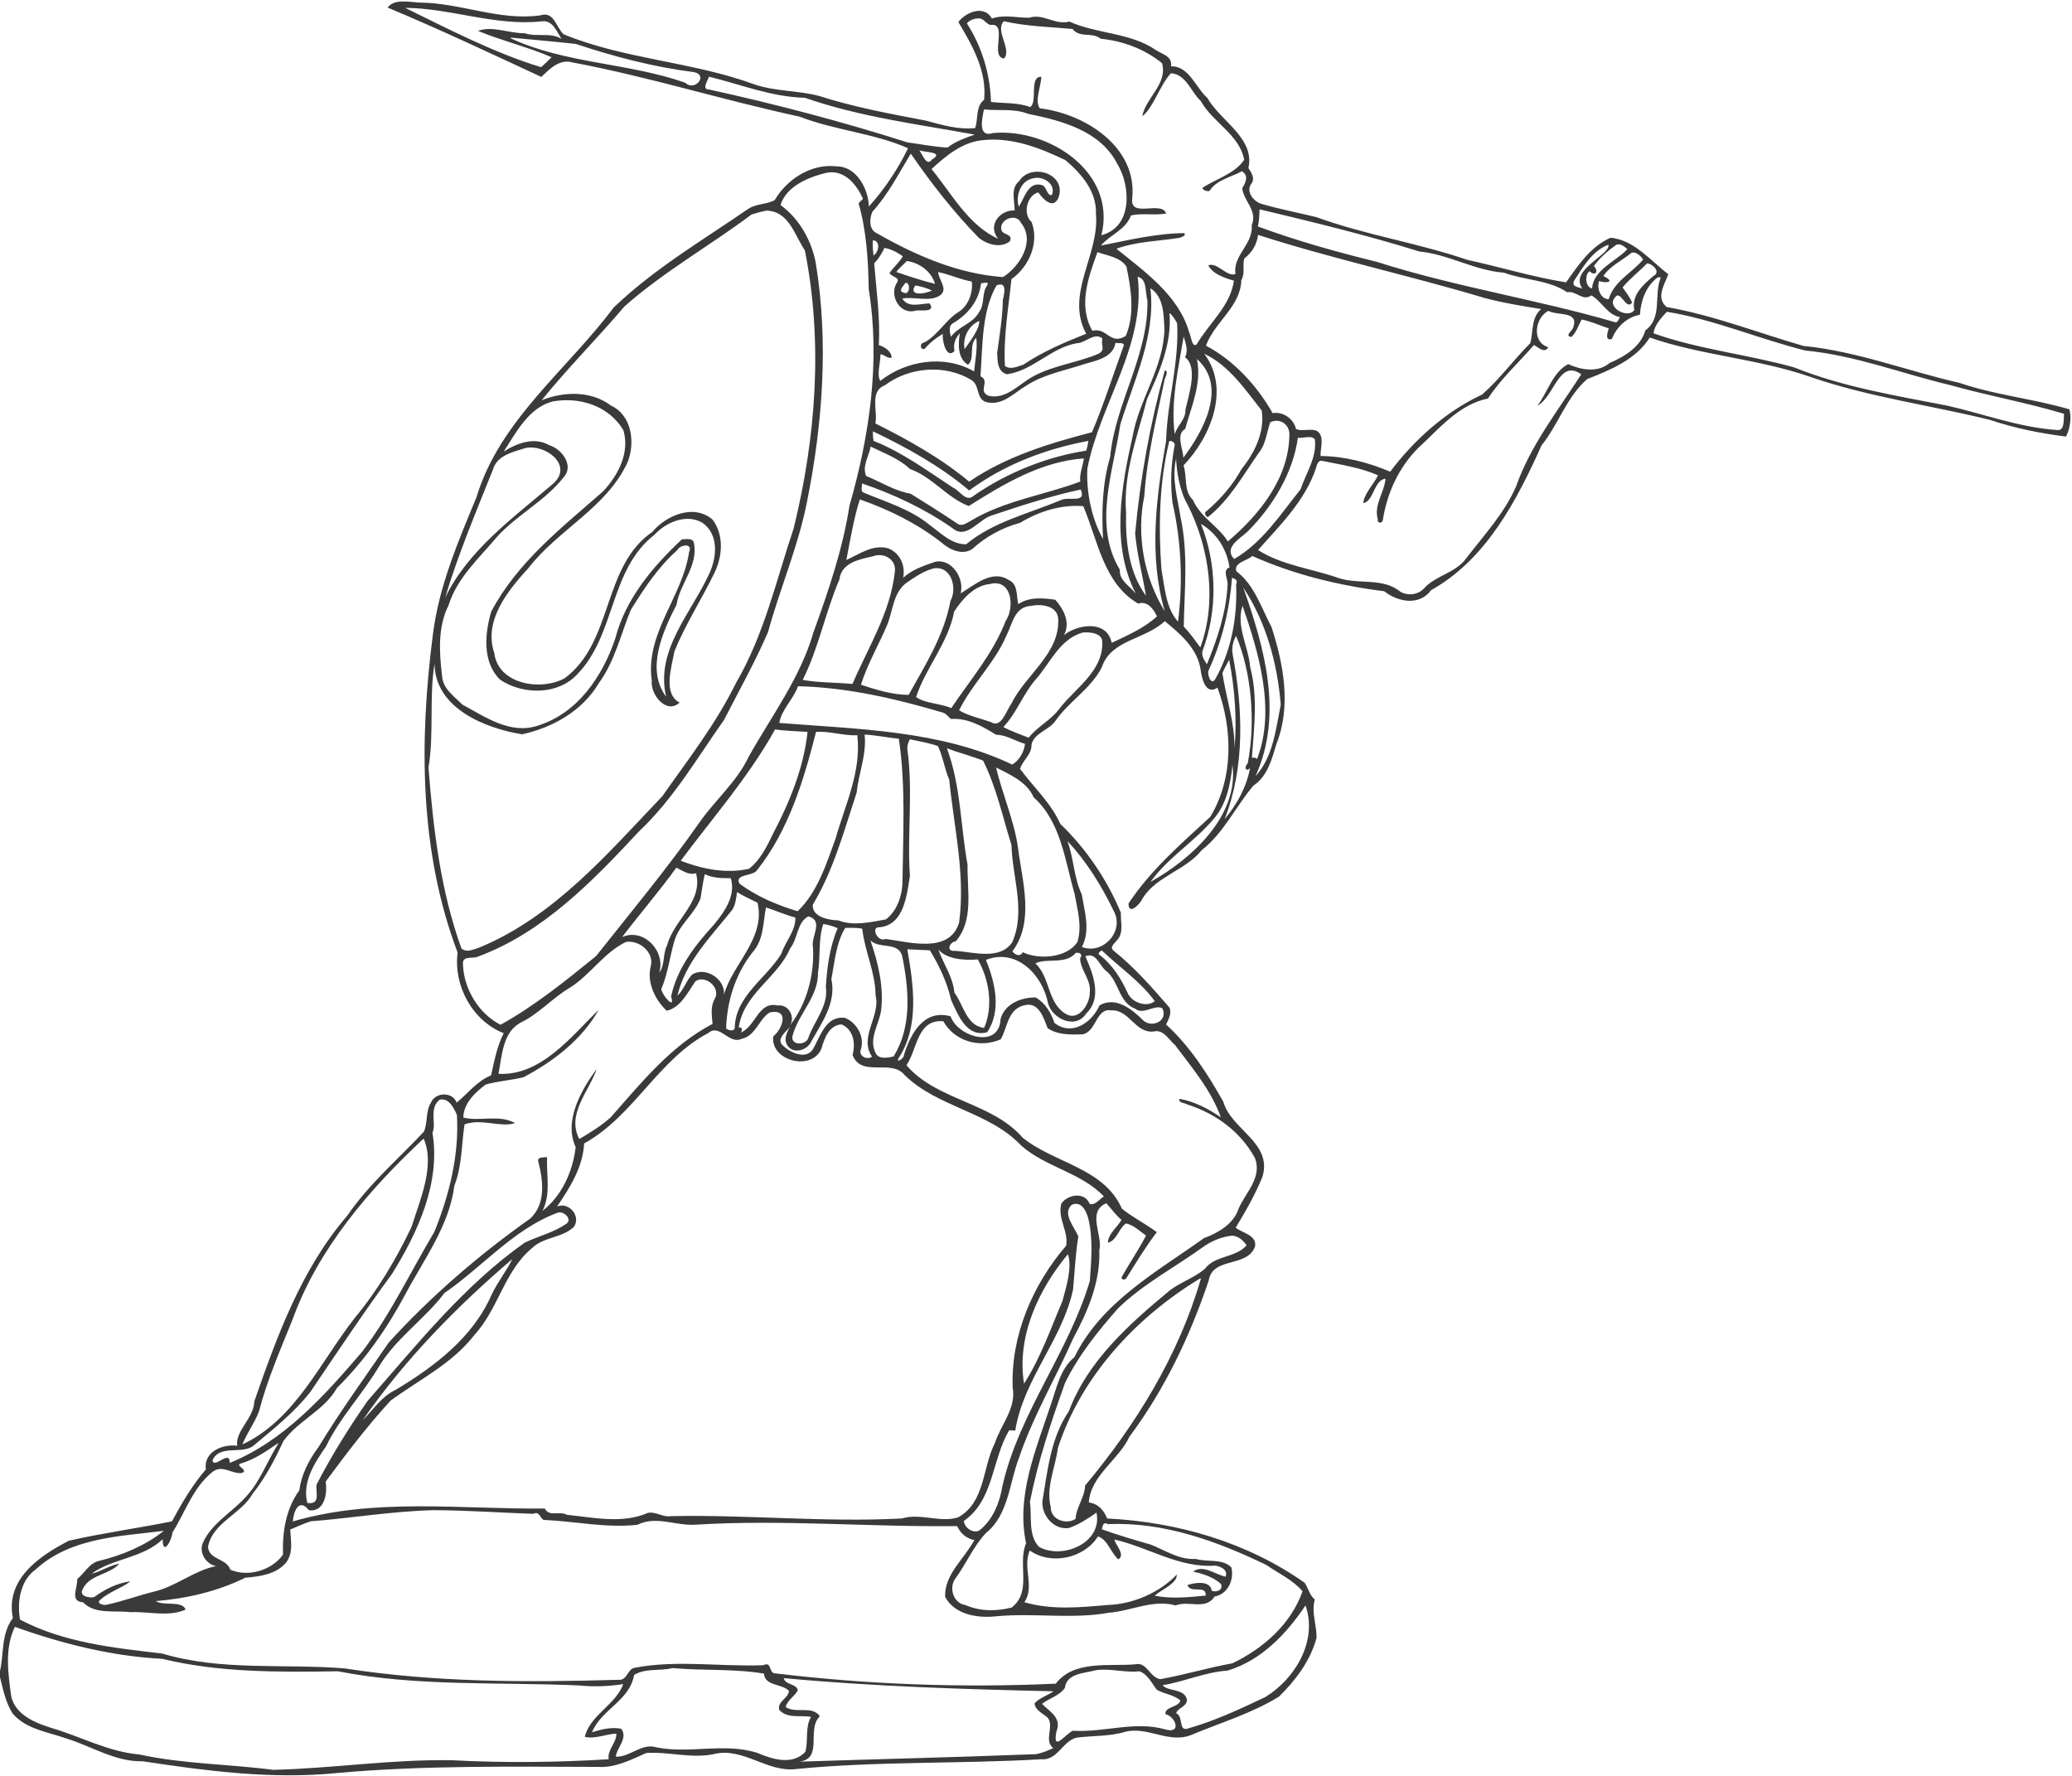 <?xml version="1.0" encoding="UTF-8"?>
<svg width="1875pt" height="1607pt" version="1.1" viewBox="0 0 1875 1607" xmlns="http://www.w3.org/2000/svg">
<path d="m350.78 6.85c6.02-8.33 19.69-4.87 29.14-4.52 36.84 0.24 71.76 16.72 108.94 11.59 12.67-4.21 14.18 10.8 21.15 17.08 55.29 22.75 116.57 24.75 172.65 45.36 18.95 6.49 39.3 5.36 58.51 10.47 31.55 10.12 64.16 16.11 96.64 22.32 14.57 3.89 29.31 8.38 44.63 6.76 2.99-8.59 0.16-19.34 8.12-25.67 2.62-25.86-10.65-49.03-23.32-70.34 6.37-8.57 23.27-16.02 30.33-3.13 11.09-3.79 22.35-0.66 33.75-0.71 12.7-4.21 23.51 6.97 36.39 3.44 24.39 11.23 54.89 9.79 78.09 25.67 5.7 3.95 15.6 5.71 13.8 14.91 16.3-0.74 22.3 19.21 32.9 28.43 11.6 20.82 43.4 36.42 37.2 63.55 2.7 4.14 6.3 9.23 2.7 14.15-5.4 6.88 2 16.3 9.2 18.3 16.4 4.86 33.2 7.89 49.8 12.04 44.5 16.2 91.7 23.3 136.5 38.62 29.8 6.5 59.2 15.56 89.3 20.35 11-15.6 22.1-32.28 40.2-40.39 21.6 2.02 36.5 21.15 52.3 33.01-3.3 9.32-11.7 21.19-1.5 29.73 42.3 7.4 82.6 23.32 123.8 35.19 48.4 4.76 94.2 22.78 141.4 33.49 32.2 11.06 66.5 14.26 99.2 23.87 2.2 7.51 0.6 17.55-3 24.67-23.2-2.95-46.4-7.54-68.7-15.08-54.2-13.36-109.9-20.67-162.9-39.01-47-16.4-99.3-19.51-145.1-35.55-12.5 19.98-35.7 29.35-56.7 37.65-18.6 16.3-25.9 40.84-41.2 59.96-22.6 50.2-50.2 103.26-99.9 130.98-10.8 14.55-30 10.81-42.5 1.02-40.9-5.16-81.7-15.02-119.4-31.93-4.4 4.35-17 5.88-14.4 13.83 16.4 12.44 22.5 32.96 31.8 50.44 11 33.82 18 71.62 4.5 105.8-4.2 13.89-8.1 29.37-21 37.91-16 19.04-26.7 42.66-46.7 58.3-14.6 18.28-40.9 23.47-53.4 43.53-1.7 4.45-12.7 16.36-12.8 4.75 20-30.31 47.6-54.1 74-78.47 21.2-34.91 20.3-79.58 6.5-116.91-10.6 7.15-14.2-8.04-15.3-16.69-3-18.99-18.3-31.98-32.4-43.5-17.3 16.63-48.9 16.67-56.99 41.88-10.13 19.59-29.94 30.91-42.22 48.78-5.85 8.09-18.9 10.51-21.36 21 0.51 8.84-8.09 14.2-10.34 22.03 12.12 16.54 27.95 30.7 36.31 49.71 23.61 22.65 42.3 50.35 54.9 80.45-0.4 8.21 2.9 18.19-3.5 24.91-1.9 2.64-7 6.14-3.2 9.36 19 15.18 35 33.46 50.8 51.74 2 5.25-1 10.58-3.2 15.19 21.5 19.47 37.6 44.67 51.8 69.86 7.2 25.47 44.8 37.07 35.4 67.97-6.5 16-15.2 31.2-24.2 46 6.1 5 19.4 6.7 17.5 17.1-7.1 19.4-38.3 8.9-41.9 30.7-16.9 50.3-39.9 98.7-71.7 141.3-9.9 21.3-35.09 35-36.81 59.6 8.8 1.1 13.75 7.5 16.61 14.5 63.2 3.1 126.7 21.4 178.7 58.2 3.4 4.9 4.3 11.2 9.2 15.1-3.4 11.7 2 23.4 1.5 35.1-5.7 20.6-18.9 38.1-33.9 52.8-24.5 15.1-52.3 23.4-78.7 34.4-20.3 8.8-40-7.7-60.3-2.6-14.5 4.4-29.78 3.4-44.54 5.4-12.58 3.5-16.94 20.8-31.78 19.5-73.7 4.3-147.74 1.6-221.32 8.8-26.7 3.5-48.47-20.3-75.17-13.4-20.19 4.1-40.44-2.4-60.69-1.1-13.92 6.2-28.23 13.6-43.98 12.6-78.56-0.2-157.24-1.5-235.48 5.5-59 6-118.08-1.8-176.4-10.6-24.97 0.6-46.16-13.7-69.27-20.7-16.7-5.9-36.36-8.3-48.43-22.6-6.16-9.9-8.63-21.6-11.34-32.8v-5.5c3.53-16 1.06-34.1 11.67-48-7.12-35.1 24.03-56.3 50.7-70 30.83-7 62.29-11.3 93.22-17.5 8.86-16.5 18.47-32.8 30.67-47-2.24-16 15.18-23.2 28.44-21.4-2.22-13.1 15.27-25.3 15.43-40.2 20.64-59.2 42.57-119.8 84.1-168 19.45-28.5 45.89-51 69.38-76.1 3.62-8.3 1.4-18.3 6.32-26.15 3.85-9.67 19.72-10.25 23.27-0.07 10.32-8.45 18.39-19.52 31.16-24.7 2.95-12.87 5.32-26.17 11.46-38.14-28.61-11.44-45.57-43.1-41.72-73.04-34.71-91.53-34.75-191.51-22.43-287.39 5.32-43.55 22.8-84.28 39.44-124.52 20.99-69.75 82.01-115.39 124.2-171.77 36.43-34.99 80.31-60.77 121.74-89.27 7.18-4.83 16.66-3.9 23.99-7.98 11.09-18.97 33.31-33.27 55.89-30.52 18.34-0.1 28.85 20.54 29.34 36.31 14.07-15.55 26.41-33.98 35.44-52.74-30.57-13.54-66.49-16.22-98.27-28.61-68.76-14.77-136.02-35.98-205.15-48.98-11.94-3.51-20.77 5.71-28.43 13.08-46.12-21.41-92.18-43.16-139.08-62.76m15.88 0.25c37.93 18.61 80.39 40.76 123.01 53.7 3.29-2.85 6.38-5.93 9.43-9.05-21.62-9.32-44.79-14.81-66.58-23.81 12.83-4.92 28.39 2.4 42.3 2.11 10.78 3.73 23.54-1.12 33.31 5.17-4.42-6.95-8.16-17.58-18.41-15.87-41.82 4.35-81.65-11.91-123.06-12.25m518.61 9.54c-3.91 0.07-7.7 1.6-10.34 4.45 13.58 21.1 21.21 46.23 21.8 71.13 11.22 1.47 24.06 0.3 35.35 4.66 7.31-4.1-1.21-27.63 10.18-27.43-0.04 8.25-6.17 21.13-1.43 28.54 40.84 4.86 88.37 34.76 83.77 81.35-2.6 18.74 26.3 1.73 30.7 13.85-10.4 1.98-22.1-0.62-31.9 1.81-4.6 13.02-19.2 17.53-27.14 27.21 24.94-4.89 49.84-11.07 75.54-11.23 1.6 2.54-2.4 3.32-4.1 4.16-19.1 3.19-39 3.18-57.4 9.99 24.7 19.97 56.5 42.24 65.8 75.7 1.7 2.65 2.3 14 6.7 10.94 11.3-19.34 30.6-34.76 33.8-57.77-8.4-2.46-19.4-6.1-23.2-13.87 7.9-3.32 16.8 10.85 24.6 7.83-2.5-17.4 16.2-26.47 14.7-44.3 5.6-12.76-7.3-21.64-8.6-33.39 3.1-4.79 6.2-11.42-0.3-15.31-9.8 5.43-23.1 7.8-29.3 17.81-2.3 0.56-5.6-0.34-6.5-2.66 12.5-8.5 29-12.45 37.9-25.52-4.4-22.98-28.5-33.7-39.3-53.21-8.9-8.14-13.2-24.19-27-25.12-10.4 11.27-15.6 30.78-25.9 38.96 2.5-16.03 23.3-29.43 17.8-48.11-15.6-12.66-35.5-20.15-55.4-22.04-7.76-6.42-19.02-0.32-25.51-8.84-20.66-1.97-41.87-2.33-62.25-7.02-8.27 8.91 7.5 25 0.31 33.69-13.6-1.2 4.23-32.98-12.47-30.32-3.95-0.97-6.25-6.4-10.91-5.94m-422.65 17.43-0.73 0.48c49.86 23.26 106.68 22.14 158.32 40.35 8.36 8.33 21.24-7.04 7.6-9.68-36.36-4.55-71.91-13.91-106.66-25.45-19.33-2.13-38.85-3.87-58.53-5.7m178.92 35.31c-1.07 3.76-7.03 11.62 0.34 11.65 60.38 13.25 120.41 29.08 179.36 47.83 12.05 1.53 24.11 4.13 36.23 4.66 7.27-5.72 15.92-8.64 24.53-11.72-50.98-9.32-103.99-15.98-153.62-33.32-30.06-0.67-58.41-12.19-86.84-19.1m248.85 29.6c-1.68 8.42-5.87 25.91 8.31 21.39 50.24-4.52 112.1 35.36 97.97 92.47 28.43-7.36 26.73-44.51 14.23-64.82-15.37-29.88-50.55-38.9-80.87-45.11-12.81-4.97-26.37-2.47-39.64-3.93m0.29 27.72c-18.93 1.2-34.45 14.01-47.72 26.26 18.11 22.12 33.38 51.05 60.28 63.08-9.87-11.83 1.22-26.16 14.9-25.62 0.29-7.66-4.12-19.85 3.95-26.34 10.68-17.23 43.57-7.06 35.72 14.89-4.99 11.06-14.01 1.09-18.27-4.88-10.21 2.65-14.37 19.55-6.09 26.75 7.22 18.64-2.19 40.61-18.17 51.76-2.69 26.08-7.42 52.35-5.89 78.56 4.83 3.76 11.42 0.45 16.6-1.13 17.66-11.85 37.2-20.18 56.9-27.99-19.42-36.08 12.37-71.73 8.82-108.57 0.88-20.03-13.2-36.48-27.67-48.58-22.84-10.97-47.52-20.58-73.36-18.19m-58.78 9.22c2.91 3.9 6.56 15.23 11.44 8.44 11.98-7.18-7.06-6.24-11.44-8.44m-7.73 3.12c-10.88 17.97-20.5 36.92-34.75 52.59-2.69 6-3.29 15.98 3.77 19.31 35.2 20.1 73.53 36.91 114.45 39.79 15.1-9.5 29.64-32.46 16.26-49.01-4.18-9.55-20.41-3.02-17.65 6.64 1.63 4.68 10.65 3.07 7.6 10-8.4 6.6-20.47 2.94-28.15-3.14-22.79-23.45-42.99-49.3-61.53-76.18m-76.54 17.38c-16.25 3.94-36.17 12.19-41.33 29.16 16.82 12.13 27.92 31.76 31.88 52.22 11.7 71.64 6.31 145.57-7.92 216.32-7.97 40.55-24.42 78.08-35.24 117.89-11.77 27.1-26.25 53.01-39.71 79.3-24.42 34.54-45.93 71.77-77 101-41.91 45.04-86.8 91.54-145.72 113.36-4.3 2.24-13.2-1-13.69 5.56 0.19 22.74 13.82 45.9 34.02 56.17 30.38-16.77 59.01-39.85 86.39-62.09 31.56-39.8 64.15-78.99 93.37-120.63 14.26-20.58 34.18-37.13 44.92-60.07 20.67-36.8 46.74-71.43 58.54-112.48 13.52-37.33 26.45-75.04 32.53-114.41 18.18-63.24 28.07-130.6 17.46-195.99-0.47-26.01-1.99-52.48-9.14-77.55 0.86-1.78 2.7-2.76 3.9-4.29-5.84-13.24-17.04-26.84-33.26-23.47m186.97 5.04c-11.13 2.07-15.63 15.66-12.74 25.63 5.23-7.66 8.25-22.66 20.38-19.76 4.94 0.68 4.87 9.98 9.49 9.27 4.63-9.91-8.3-18.01-17.13-15.14m205.2 27.94c-0.3 5.19-0.2 10.47-1.6 15.51 35.2 13.06 71.4 23.09 107.8 32.07 70.9 22.67 144.7 33.92 216 54.74 2.1-0.02 2.9-3.15 3.9-4.76-11.4-1.98-16.8-14.71-25.9-19.65-7.8 5.78-13.7-4.54-21.9-2.86-16.4-11.17-38.4-10.75-57-17.66-26.6-1.96-50.8-16.81-76.5-19.14-47.8-14.95-96-26.53-144.8-38.25m-446.31 1.21c-4.53 0.87-8.98 2.09-13.37 3.47-37.66 28.23-79.44 51.76-114.93 83.11-24.4 28.81-51.36 55.63-75 84.99 19.94-8.06 44.95-8.67 62.72 4.9 18.89 8.63 22.01 33.49 15.09 50.98-18.73 41.32-63.07 61.22-89.84 96.09-18.63 20.26-40.8 47.63-30.92 76.68 3.49 28.52 41.94 34.72 63.6 23.05 44.38-32.7 33.79-100.99 79.48-132.55 12.61-15.07 37.71-25.66 54.45-11.11 10.63 14.07 9.03 33.74 1.4 48.93-11.55 23.6-25.92 45.93-35.87 70.25-2.59 14.42-10.61 38.44 4.67 46.41-11.99 11.21-26.68-7.52-25.17-19.83-6.22-42.76 28.04-76.26 33.75-116.44 3.65-8.49-8.28-6.66-10.72-1.61-17.24 15.22-29.93 34.57-41.99 53.93-9.14 22.24-14.44 46.43-28.82 66.16-15 25.42-41.72 40.34-69.58 46.52-33.54-5.47-78.79-23.58-79.24-63.87-5.03 30.75-0.3 64.31-5.48 93.79 4.29 55.38 10.89 111.54 29.83 163.87 4.77 4.12 10.84 0.87 16.01-0.73 67.72-27.9 116.5-85.39 165.87-137.16 23.37-33.36 48.62-65.61 66.59-102.42 25.37-43.3 36.33-92.67 52.16-139.82 20.14-81.9 26.69-168.43 10.18-251.53-9.34-13.87-14.4-35.66-34.87-36.06m444.91 21.96c-0.9 8.73-5.7 16.14-12.5 21.47-1.7 6.31 1 13.43-2.6 19.43-0.7 24.24-24.2 37.77-32 59.36 25.5 13.41 46.5 36.64 60.3 61.04 9.5-1.64 19.1 5.16 21.2 14.42 5.5 2.24 12.3-0.41 18 1.25 8.6 4.03 3.8 15.97 4.2 23.14 21.6 0.16 43.2 5.79 63 14.19 21.3-28.37 50.2-54.54 83.1-69.75 16-14.02 28.6-31.55 43.7-46.58 2.8-10.4 0.6-23.03 9.8-30.87-15.8-2.56-34.5-5.49-51.2-10.02-67.9-20.34-138-35.5-205-57.08m-348.43 4.88c-0.7 4.57 0.06 9.22 0.46 13.79 5.08-3.15 6.39-13.37-0.46-13.79m665.53 3.99c-14.9 5.69-23.1 20.38-31.3 32.99-2 5.58 4.6 5.16 7.8 6.83-12.6-16.91 25.5-30.59 23.5-39.82m7.1 0.04c-7.4 5.34-15 11.75-20.3 19.32 4.7 4.63 1.4 9.67-3.9 4.64-4 2.4-4.6 13.84 2.3 15.65 0.9-16.94 22.5-25.19 31.9-35.61-2.7-2.41-6-5.32-10-4m-662.29 2.85c-2.32 5.2-5.49 10.06-9.24 14.05 1.95 24.68 5.52 49.03 4.2 73.92 5.12 1.49 11.6 5.61 11.52 11.42-3.69 1-7.55-3.48-10.04-3.04-0.02 7.88-3.53 18.29-0.24 24.01 23.87-18.65 58.12-23.97 84.98-8.57 0.91-10.05 3.16-20.34 1.96-30.39-7.02 6.26-1 19.01-7.52 24.35-9.65-6-8.87-18.72-7.37-28.47-4.12 4.48-6.26 10.01-4.79 15.95-7.42 8.29-11.53-10.12-10.56-15.45-6.21 3.67-11.92 8.14-16.57 13.67-4.48 0.86-4.58-5.52 0.09-5.98 12.24-6.98 18.81-19.98 30.59-27.43 9.02-5.57 13.29-17.61 12.05-27.59-10.41-1.87-20.09-6.43-30.43-8.61 0.44 7.32 9.65 15.84 1.37 21.37-9.62 5.97-22.88 0.6-33.82 2.64 5.5 9.13 17.13 4.25 24.8 4.43 5.61 8.38-7.81 5.83-12.27 6.39-14.74 4.66-24.86-13.83-17.34-25.32 3.42-4.56-5.18-5.04-6.78-8.63 3.7-5.26 8.78-9.51 12.08-15.07-4.63-3.47-10.75-6.63-16.67-7.65m192.8 3.82c-8.17 22.39-17.74 48.5-4.62 71.21 13.21-3.45 16.01 13.48 30.21 4.64 8.4-19.62 4.9-42.33 0.6-62.85-5.8-8.55-17.2-9.71-26.19-13m483.49 0.45c-8.4 7.03-19.6 11.89-25.7 21.24 11.6 5.45 2.5 6.71-3.8 4.48-2.3 6.14 1 16.37 8.6 16.44 4.9-16.26 20.9-23.68 31.2-35.89-2.1-3.34-6.3-7.08-10.3-6.27m-656.07 7.61c-2.99 3.42-6.88 6.3-9.44 9.93 11.54 3.87 23.13 7.88 35 10.72-3.13-11.21-14.4-19.28-25.56-20.65m669.87 2.15c-7.1 7.46-15.6 13.72-22.1 21.77 3.1 4.43 6.6 8.68 8.6 13.75-5.4 7.55-10.6-12.69-15.6-4.52-7.9 9.08 12.3 19.52 17.6 11.16-2.7-13.67 8.1-22.8 17.2-30.68 7.6-3.8-1.4-11.66-5.7-11.48m-460.9 12.11c7.5 62.18-34.15 114.71-45.54 173.64-1.08 20.76 3.66 44.95 14.21 63.73-1.41-25.14-0.71-50.13 6.43-74.32 4.5-48.76 35-92.26 33.7-141.96-2.3-7 0.1-19.02-8.8-21.09m470.1 0.83c-10.3 8.16-14.8 20.78-15.6 33.53-11.8 2.19-21.2 11.05-25.4 22.01-6.8 1.7-3.8-6.16-2.8-9.68-8.2-2.61-16.2-6.45-24.5-8-3.1 5.12-4.6 11.66-9.4 15.83-6.8-1.41 1.7-5.64 2-9.53 4.5-14.27-14.9-9.57-22.7-14.12-11.9 5.72-15.8 28.09-0.1 32.9-3.4 5.97-9.1 0.06-13-2.03-13.9 16.11-29.9 30.51-41.6 48.42-26.7 5.54-44.1 27.38-63.1 44.73-17.6 17.68-28 40.27-32 64.82-0.1 3.79-5.5 3.79-4.6-0.2-3.8-13.18 5.9-24.2 7-36.78-10.7 1.16-10.6 20.68-20.2 22.04 1-8.72 9.4-16.89 13.4-25.12-15.9-6.97-33.3-9.51-50.2-12.97-3.6-1.24-5.3 3.31-5.8 6.01-9.6 29.58-33 52.58-52.6 74.61 22 14.03 49.3 16.87 73.6 25.58 18.3 5.68 39.8-0.76 55.5 12.35 6.8 3.66 15.8 2.59 21.1-3.22 10.8-11.96 28.9-13.91 38.4-27.49 16-20.83 34.5-40.64 45-65 13.1-37.14 37.8-68.37 58.9-101.23-20.2-14.51-24.4 20.52-39.6 28.28 9.3-12.22 13.7-30.05 27.7-37.52 11.8 5.26 26.9 8.08 37.6-1.06 13.5-5.74 28.1-14.56 32.3-29.49 15.4-11.16 7.8-31.16 13.5-46.53 1.2-2.39-1.5-1.38-2.8-1.14m-680.15 4.63c-1.7 2.57-7.24 7.48-1.81 8.8 5.59 3.39 6.69-9.15 1.81-8.8m68.33 0.43c-1.75 15.47-11.61 27.79-24.63 35.72-5.25 2.28-3.79 8.38-2.62 12.74 6.86-9.61 20.1-11.99 25.61-22.66 5.24-7.01 1.99-16.85 7.19-23.96 2.28-3.91-3.98-1.84-5.55-1.84m-59.52 1.99c-6.39 9.54 7.85 8.12 15.12 4.55-4.8-2.21-9.9-3.79-15.12-4.55m73.53-0.1c-13.65 23.72-12.52 55.05-14.55 82.26 9.38 4.2-3.22 13.78 7.68 17.76 15.78 3.32 27.18-10.7 39.82-17.54 18.5-10.18 40.25-12.41 59.37-20.63 6.89-3.75 1.46-7.91 3.58-13.57-6.8-6.52-15.41 3.98-23.16 4.06-23.38 3.98-39.65 24.72-63.25 28.12-8.88-2.24-8.6-12.23-8.94-19.47 2.21-15.93 4.88-31.87 5.17-47.99 1.21-5.2 4.21-16.98-5.72-13m139.21 2.59c5 42.91-14.6 82.72-27.2 123.19-6.4 42.59-24.9 91.29-0.4 131.59-1 9.57 9.2 14.86 14.4 21.6-22.6-43.89-13.3-96.15-2.9-142.38 6-33.58 28.2-62.49 28.8-97.23-0.7-12.82-0.5-28.94-12.7-36.77m467.4 21.33c-5.1 5.37-11.3 12.11-12.1 19.48 40.9 14.6 85.2 19.08 127.2 30.83 44.3 17.79 91.8 25.52 138.4 34.59 32.9 7.38 65.1 19.73 98.9 22 8 1.73 6.4-9.52 7-14.59-34-10.17-69.1-16.45-103.3-26.03-43.6-10.39-85.8-26.92-130.7-31.2-42.1-10.5-82.6-28.1-125.4-35.08m-450.1 1.29c2.2 27.68-9.1 53.15-20.3 77.59-8.7 33.77-21.8 67.54-19 102.99-0.6 25.74 2.3 53.73 18 75.12-3-18.17-8.1-37.42-9.8-56.43 4.6-49.84 13.5-99.42 26.9-147.69 4.3 1.26-0.9 7.75-0.6 10.45-7.3 34.22-15.7 68.41-18 103.43-7.3 35.32-0.4 73.58 18.5 104.25-14.7-50.05-7.7-103.52 1.2-153.99 1-35.71 11.9-70.52 10-106.36-1.4-3.36-5.7-9.39-6.9-9.36m-172.18 6.97c-9.74 4.25-15.21 15.15-13.26 25.53 4.83-6.96 13.77-18.28 13.26-25.53m184.98 14.23c-4.8 28.99-11.9 58.69-8.1 88.41 2.2-8.1 10.1-13.19 9.7-22.32 3.5-15.03 11.4-38.67-0.4-47.53 3.3-5.76 0.6-12.89-1.2-18.56m-61.7 5.53c-1.9 13.23-17.21 16.14-27.96 19.24-17.69 5.98-36.64 9.15-52.54 19.46-11.59 6.73-21.95 19.02-36.98 14.85-8.88-3.34-5.18-15.08-12.79-19.77-23.76-14.53-56.27-11.92-78.34 4.68-14.32 5.44-6.26 23.39-8.68 34.58 29.79 14.85 59.16 31.27 84.93 52.66 33.49-22.85 72.3-34.59 111.12-44.73 10.67-25.08 19.04-51.74 28.44-77.59 2-4.44-5.5-2.4-7.2-3.38m80.4 9.99c23.7 31.81 5.9 75.15-18.8 101.03 3.5 10.49-0.2 22.95 8.6 31.41 6.7 15.5 22.8 23.36 31.5 37.39 28.8-24.39 55.8-57.88 55.7-97.81-0.6-8.75-9.2-14.09-17.3-10.03-3.3 9.07-3.9 19.48-10.1 27.23-14.4 20.34-26.5 42.91-46.4 58.6-2.1-0.69-3.8-4.05-1.3-5.34 12.7-10.82 23.7-23.46 31.8-38.14 11.9-14.78 21.3-33.77 18.2-53.06-15.1-19.07-29.2-40.46-51.9-51.28m-6.7 4.68c4.6 21.97-4.9 42.73-10.6 63.34-8.9 5.01-1.7 18.16-1.7 26.08 18.1-24.11 40.3-64.42 12.3-89.42m-583.35 38.54c-21.38 5.77-32.78 28.05-43.98 45.37 11.94-7.81 27.99-13.64 41.27-5.82 11.03 3.12 22.4 18 13.43 28.46-16.64 21.52-41.88 34.01-60.2 53.86-16.39 19.56-36.55 37.47-44.4 62.55-9.89 19.78-8.37 42.74-5.81 64.05 0.67 11.51 11 18.32 18.33 25.79 20.75 11.18 43.45 27.33 68.28 19.06 36.12-11.28 58.59-44.59 70.12-78.94 9.17-35.69 33.91-65.02 60.28-89.68 3.4 0.08 9.97-1.61 10.84 3.27 4.24 20.67-12.74 36.63-15.65 55.81-12.66 24.54-28 58.49-9.46 83.37-10.06-42.15 23.03-76.08 39.12-111.62 6.82-14.73 8.65-35.25-6.22-45.76-14.61-8.62-32.99-0.56-43.61 10.92-40.55 31.51-34.86 90.38-69.77 126.2-17.43 18.86-48.98 18.64-69.56 5.01-16.36-15.55-14.19-41.64-8.29-61.65 23.42-44.65 63.98-76.26 101.25-108.92 13.68-14.62 24.4-34.92 18.39-55.4-13.23-22.16-39.76-30.49-64.36-25.93m290.19 26.95c-0.12 2.9 0.02 5.78 0.58 8.65 26.02 10.28 48.74 27.19 72.06 42.41 5.68 2.38 11.62 13.36 18.22 7.46 30.27-21.1 66.51-35.55 102.15-41.02 0.97-2.86 1.49-5.85 2-8.82-38.76 7.15-76.23 21.48-107.92 44.86-26.16-22.09-56.53-38.93-87.09-53.54m384.56 5.83c-4.4 31.55-22.5 61.97-45.5 84.86-6.8 6.45-22.1 14.48-12.2 24.89 25.6-14.83 42-40.51 60.1-63.09 4.9-14.72 15.1-29.12 12.9-45.32-3.5-3.95-10.6-0.61-15.3-1.34m-116.4 2.94c-9.1 37.49-9.9 77.28-7.1 115.94 2.9 16.14 4 35.33 15 47.53 4.6-35.68 3-72.56-5-107.68-2-16.99-1.4-34.25 1.8-51.06 1.3-2.84-2.2-5.22-4.7-4.73m-270.22 5.03c-1.63 8.82-7.86 17.64-4.11 26.57 13.36 5.55 25.81 13.55 40.3 16.12 14.43 8.91 28.83 18 42.92 27.49 4.4 2.18 8.29-1.52 12.02-3.3 30.18-18.08 66.55-23.09 98.52-35.19-0.79-7.16 2.39-13.94 3.27-20.96-38.73 2.72-72.63 23.23-104.12 43.08-18.99-6.88-33.02-26.37-53.15-33.46-10.23-9.67-23.3-14.2-35.65-20.35m-312.33 1.33c-11.25 3.61-25.77 6.44-29.51 19.58-15.3 38.38-31.36 76.29-43.24 115.84 21.31-43.67 61.81-72.28 97.81-103.21 18.67-16.68-7.25-36.06-25.06-32.21m588.75 9.75c-4.3 17.74 1.4 35.78 4.1 53.32 7 32.48 3.4 65.74 2.8 98.5 5.6 5.78 10.2 12.41 15 18.9 15.2-41.55 8.3-89.67-11.3-128.81-7.4-12.33-10.1-30.22-10.6-41.91m-284.33 22.24c0.35 2.71-1.61 7.37 1.8 8.46 20.5 8.55 42.46 15.05 59.85 29.46 9.95 7.18 19.43 17.32 32.68 17.19 24.54-20.42 56.53-27.68 85.4-39.88 7.2-3.83 23.86 3.46 18.24-9.7-27.26 5.94-53.95 14.58-80.42 23.49-11.75 3.34-22.94 22.37-35.57 11.52-25.26-17.62-53.15-30.68-81.98-40.54m-1.9 14.47c-5.62 17.74-8.6 36.52-12.21 54.85 12.11-5.37 23.81-14.4 37.96-10.54 10.74 4.46 15.62 15.3 13.48 26.67 8.1-7.49 19.04-11.08 29.28-14.59 14.99-2.78 26.25 15.25 22.75 28.68 12.52-7.54 28.55-22.01 43.57-12.04 8.53 3.67 6.71 14.42 8.54 21.83 9.88-6.79 22.24-5.62 33.52-4.04 7.72 8.87 13.85 20.47 7.91 31.98 12.6-9.92 38.93-13.83 43.13 7.05 14.3-6.82 29.2-13.11 41-24.01-3.2-6.62-8.5-14.16-17.1-11.55-31.35-18.3-36.5-57.42-49.63-88.16-20.02-1.58-40.16 4.76-57.17 15.09-16.03 4.34-31.06 12.47-43.28 23.73-9.16 6.02-20.58 0.54-27.86-5.89-22.11-17.36-47.49-29.74-73.89-39.06m308.73 22.21c14.5 36.65 15.2 78.31 1.3 115.2-0.9 4.49 1.7 8.3 4.1 11.76 9.3-22.72 17.3-46.38 18.6-71.07 1.1-5.36-5.3-13.82 1.8-16.52-2.3-16.27-11.5-31.05-25.8-39.37m-297.02 29.34c-12.28 2.73-28.36 5.74-30.22 21.04-12.78 29.78-18.63 61.8-33.18 90.75 13.13 2.55 30.31 2.35 45.07 3.67 14.29-33.37 34.51-65.01 38.38-101.97 1.19-10.97-10.31-17.3-20.05-13.49m55.52 10.82c-9.46 2.37-17.56 8.03-25.47 13.47-11.24 8.82-11.87 24.09-16.48 36.54-7.69 18.56-18.29 36.29-24.27 55.36 13.59 4.56 28.5 9.08 43.14 9.21 15.12-27.08 32.1-53.81 37.82-84.92 6.36-11.42 1.14-31.79-14.74-29.66m269.6 8.49c-2.2 28.84-8.9 56.87-20.9 83.21-2.3 3.45 1.9 15.12 5.7 8.6 14.7-25.89 20.1-56.23 18.9-85.8 1.9-4.27-1.4-4.84-3.7-6.01m-219.26 5.76c-14.31 1.48-24.93 13.73-32.21 24.99-5.34 28.34-25.59 50.39-34.44 77.28 8.42 6 21.97 5.61 31.81 10.04 17.28-25.63 38.01-49.6 49.2-78.8 8.59-12.61 5.6-38.74-14.36-33.51m229.46 3.26c19.3 54.77 36.3 114.8 11.1 170.49 15.8-17.02 18.4-42.66 22.8-64.62-3.1-37.3-13.1-74.51-33.9-105.87m-192.17 16.52c-14.88 0.77-16.69 16.03-22.05 26.55-10.54 24.91-31.08 43.88-42.98 67.97 8.88 5.23 19.11 7.19 28.73 10.57 9.61 6.12 13.91-10.36 18.44-16.34 12.71-26.39 44.39-45.52 42.51-77.42-1.08-11.74-15.57-13.26-24.65-11.33m191.47-0.11c-6.1 18.53 5.4 36.86 6.9 55.39 7.2 26.93 3.5 54.8 1.6 82.15 1.7-0.19 3.5-0.27 4.6 1.22 17.4-44.79 1.1-97.7-13.1-138.76m-144.68 24.22c-21.19 6.15-29.13 27.59-42.64 42.63-11.37 13.18-17.08 30.21-29.12 42.89 7.3 3.89 15.26 6.59 22.93 9.66 7.99-10.34 20.47-15.91 28.09-26.67 14.31-18.34 39.09-33.49 38.52-59.46 0.35-8.71-11.28-9.66-17.78-9.05m138.88 3.02c-2.9 5-4.2 11.13-3.1 16.84 9.3 49.17 11.2 101.88-7.3 148.95 11.2-13.14 19.8-29 23-46.13-4.2 4.19-5.4-1.44-2.1-4.23 7.2-37.49 3.6-82.07-10.5-115.43m-6.3 21.59c-2 4.07-4.5 7.93-6.1 12.19 3.4 22.64 11.2 44.66 10.9 67.86 2.4-25.22 0.3-53.96-4.8-80.05m-390.13 23.98c-4.16 11.77-14.96 20.96-16.94 33.22 70.85 5.7 145.32 6.48 210.74 37.67 6.19-3.53 10.77-11.37 11.58-18.73-8.85-2.54-16.77-8.14-26.24-8.26-12.06-7.63-26.09-15.43-40.78-14.26-2.28-1.82-3.96-4.44-6.71-5.61-42.93-12.67-86.71-22.97-131.65-24.03m-20.73 39.06c-23.77 42.73-56.28 79.77-85.43 118.89 19.42 7.5 41.32 11.96 61.92 7.22 10.38-8.23 16.29-20.65 21.92-32.35 15.02-28.49 27.54-59.59 30.91-91.51-9.78-0.7-19.61-0.77-29.32-2.25m37.04 2.25c-11.16 43.64-24.74 89.04-53.21 124.9-3.65 6.11-20.99 3.39-16.12 12.43 15.58 11.61 34.06 19.43 52.64 24.98 17.91-17.02 25.95-42.71 34.29-65.57 8.69-30.71 23.59-60.94 19.71-93.71-12.59 0.63-24.81-3.89-37.31-3.03m43.93 2.46c1.98 17.78-5.4 34.77-7.16 52.28-11.39 34.48-20.84 70.24-39.71 101.58-1.04 11.05 14.31 14.13 23.12 14.26 13.46 5.38 28.92 1.63 43.09-0.9 10.54-8.19 14.95-22.37 14.96-35.3 0.47-42.79 2.96-85.66-3.31-128.17-10.36-0.99-20.59-3.25-30.99-3.75m40.92 4.22c-1.37 2.74-2.55 5.76-2.25 8.88 5.32 38.27-0.26 76.56 2.31 114.92-2.79 17.28-5.27 43.99-27.2 46.31-8.94-0.74-1.87 14.14 5.18 10.58 22.14 2.99 58.11 13.48 66.56-14.88 5.8-43.3-4.69-86.38-8.98-129.37-4.31-9.78-5.57-20.77-10.23-30.26-8.16-2.94-16.95-4.35-25.39-6.18m33.52 8.18c12.71 33.75 12.27 70.27 18.72 105.37-0.45 22.96 5.81 50.26-10.68 69.3-5.89 0.65-9.17 9.73-0.37 8.6 16.62 1.3 40.49 8.54 51.42-7.68 12.51-28.12 0.12-58.85-0.63-87.99-8.05-25.68-13.68-52.41-25.67-76.46-10.72-4.26-22-7.05-32.79-11.14m258.45 15.13c-1.8 17.12-5.3 35.57-17.1 48.86-17.4 20.73-41.1 34.63-57.1 56.91 38.1-21.25 80-60.3 74.2-105.77m-213.9 2.24c5.05 22.49 16.53 48.24 19.88 73.14 3.87 30.37 15 66.44-5.16 93.2 2.66 3.46 6.87 5.21 9.56 0.82 12.35 6.42 39.17 6.24 49.3-9.28 4.48-14.53-0.04-29.38-2.64-43.78-8.64-29.96-12.35-65.18-36.97-87.09-6.14-14.26-21.9-20.77-33.97-27.01m64.51 66.56c5.9 15.72 5.71 33.04 13.01 48.26 2.49 15.58 8.06 32.66 0.08 47.57 18.4 7.48 39.1-13.73 28.8-32.61-11.03-22.84-24.5-44.66-41.89-63.22m-353.83 24.05c-15.59 21.53-32.98 41.72-49.11 62.85 19.36-8.59 39.67 12.65 33.56 32.29 5.32-6.92 3.08-16.97 7.1-24.74 6.07-23.13 32.89-39.31 26.25-65.33-6.71 2.05-12.12-2.34-17.8-5.07m25.7 5.93c-1.76 7.13-2.52 14.48-3.82 21.71-5.24 14.34-19.3 23.68-23.63 38.52-4.27 14.53-5.97 29.84-11.93 43.85 0.76 5.61 13.08 19.56 8.87 6.72 5.26-25.15 21.6-46.4 38.68-64.98 9.63-11.66 20.18-26.45 15.33-42.19-7.99 0.12-16.16-0.04-23.5-3.63m29.15 16.24c-0.65 5.27-1.32 10.79-3.92 15.53-19.06 24.15-42.76 47.2-49.98 78.18 5.77-5.28 7.8-13.41 13.22-19 12.08-7.82 30.41 3.98 28.85 18.34 7.05-27.12 38.08-51.14 30.4-83.43-6.27-3.05-12.57-6.05-18.57-9.62m26.2 13.86c-2.7 14.06-1.93 29.37-12.23 40.72-15.35 19.66-23.04 43.87-23.8 68.64 1.34 2.21 8.16 3.05 7.76-0.64 0.84-28.82 28.6-44.42 42.24-66.89 3.63-11.13 12.93-20.44 12.66-32.67-9.1-2.42-17.75-6.3-26.63-9.16m38.39 8.08c-10.41 5.42-9.4 20.12-16.41 28.8-11.39 26.88-42.21 41.05-46.6 71.81 3.5-0.6 3.23 2.11 2 4.48 13.41-5.55 15.68-28.48 33.24-24.41 9.6-1.45 16.2 10.13 11.11 17.93 15.24-19.41 22.1-45.53 20.88-70.21-2.46-9.74 10.32-24.33-4.22-28.4m13.51 6.93c-4.77 13.93-2.41 29.53-4.81 44 0.44 21.73-17.69 37.21-22.98 57.01-2.45 9.36 12.89 9.13 14.46 1.32 5.48-14.95 18.11-28.49 15.63-45.32 1.12-18.03 3.49-36.48 10.7-53.19-4.11-1.93-8.56-3.1-13-3.82m19.86 3.5c-8.41 13.7-9.53 30.8-12.58 46.33 4.68 20.9-8.32 39.07-17.99 56.18-3.25 8.02-16.12 12.3-21.7 4.04-3.77-5.48-0.61-12.34 2.54-17.36-3.18 4.42-13.48 11.37-6.64 17.35 6.48 6.25 20.56 13.18 27.13 3.29 6.74-11.76 11.67-30.62 29.02-28.37 10.45 4.16 17.71 16.64 14.53 27.92-3 6.42 5.33 10.63 9.93 7.2-12.17-17.67 7.92-36.62 3.21-55.56-0.19-20.89-9.8-39.7-12.07-60.26-5.04-1.07-10.29-0.71-15.38-0.76m22.82 11.39c6.98 20.44 12.38 42.23 9.52 63.98-1.91 11.89-10.91 24.68-5.33 36.79 2.3 7.13 11.07 5.6 16.75 4.14 16.66-26.86 13.88-59.93 8.02-89.56-2.87-15-20.47-7.12-28.96-15.35m-221.13 1.29c-19.88 9.43-32.27 29.74-50.77 41.41-15.57 9.04-27.58 23.15-43.77 31.19-17.24 8.42-17.73 30.44-20.95 46.81 38.32 2 65.66-33.52 90.71-58.03-15.12 26.99-41.02 46.83-68.02 61.1-11.22 2.81-23.03 3.38-34.18 6.6-9.7 7.09-20.19 17.21-20.32 29.91 15 3.8 32.6-3.1 46.77 5-12.57 4.3-31.04-4.5-45.7 1.2-2.75 18.4-2.24 37.9-9.21 55.5-4.54 36.1-27.42 66.4-44.15 97.9-16.63 31.1-36.87 60.2-62 85-11.36 20.4-35.34 29.6-48.64 48.4-7.73 16.6-16.14 32.9-27.64 47.3-10.37 18.6-36.24 26-40.51 48.2 1.24 12.2 16.41 9.9 20.29 20.7 16.28 7 37.71 0.4 47.62-13.7-0.69-20.3 2.46-41.3 14.75-58.1 1.89-14.6 8.78-27.8 17.5-39.4 19.66-32.5 42.07-63.2 63.49-94.5 38.26-42 81.61-79.3 127.95-112.1 14.38-13.3 11.79-34.7 7.2-51.9-0.6-4.3 5.05-3.2 8.04-3.7-0.65 16.3 3.57 33.4-4.09 48.6 17.73-13.8 27.35-35.7 30.01-57.6-11.2-24 5.44-52.35 19.01-70.83-6.8 20.11-27.61 41.03-15.74 63.43 9.99-5.9 20.05-12 28.69-19.9 27.37-31.06 54.56-64.83 91.9-84.28-0.75-7.71-2.04-15.97 2.11-22.98 5.51-9.81-8.82-21.91-17.66-15.52-6.87 9.91-13.3 23.74-25.97 26.58-10.54-9.76-18.38-26.09-14.26-40.85 2.71-12.44-10.71-23.17-22.46-21.44m254.46 6.7c5.62 32.18 11.11 69.22-7.69 98.27-3.53 5.22 4.83 0.85 4.58-2.51 6.1-19.36 18.02-41.87 42.31-35.1 6.11 18.38 43.91 30 45.16 2.65 3.39-13.88 19.06-20.08 31.96-19.72 8.49 5.15 13.81 13.73 16.82 23 15.67 12.41 33.94-0.25 40.83-15.9 14.99-8.5 29.79 3.95 39.99 14.1 8.2 6.5 22.3-0.31 16.8-11.48-7.4-3.55-17 6.45-24.6 0.44-15-5.79-14.5-24.6-26-34.01-6.41-4.57-8.89-17.53-19.04-13.42 7.05 15.87 15.56 37.61 0.82 51.74-9.46 14.65-30.29 5.31-34.54-8.97-4.83-25.69-28.35-50.41-56.26-39.52 8.31 20.33 14.28 46.05 1.14 65.45-18.61 5.17-26.35-15.76-32.57-28.91-3.62-16.13-10.73-31.1-19.29-45.19-6.82-0.36-13.62-0.56-20.42-0.92m28.11 0.19c4.37 12.9 13.22 24.67 14.5 39 8.18 10.9 10.96 30.19 26.9 31.92 8.45-19.27 4.62-43.85-5.73-61.96-12.48 1.12-28.5-0.32-35.67-8.96m147.92 0.82c-1.71 0.92-4.46 2.92-1.62 4.34 11.25 8.86 19.05 21.17 24.95 34.1 3.6 8.54 16.9 13.61 24.6 7.49-13.2-18.11-32-30.57-47.93-45.93m-23.57 2.23c-8.97 10.92-26.26 4.34-36.51 9.49 13.82 13.14 10.58 36.28 28.15 46.15 11.41 5.94 21.15-9.66 21.02-19.72 1.58-11.15-8.39-20.16-8.77-30.92 2.66-3.55-0.18-5.64-3.89-5m-44.8 47.1c-16.65 2.41-16.58 19.43-23.1 31.11-18.76 8.25-41.69 2.04-51.96-16.34-23.9-2.01-23.37 25.2-33.36 39.84 27.52 32.05 77.17 33.31 105.16 65.54 28.83 23.3 73.49 27.2 89.76 64.2 9.8 8 21.7 13.8 31.6 21.3-9.9 13-18.7 27.4-27.4 41.4-1 2.3-5.5 1.8-4.2-1.1 7.1-12.5 15.2-24.5 21.9-37.2-5.7-4-11.1-9.4-18.1-11-6.2 3.7-8.8 16.3-16.5 17.3 0.4-7.9 8.5-13.9 12.4-20.5-5.3-4.4-9.2-10.1-13.8-15.1-17.99 7.9-2.88 28.9-6.31 42.8 1 28.4-10.4 55-23.61 79.5-16.06 36.4-36.58 70.8-49.27 108.7-8.68 22.7-9.34 51-29.64 67.4-11.54 12.1-17.81 27.9-27.73 41.2-6.12 8.3-1.88 22.5 8.94 24 13.53 5.9 27.93 5.8 42.05 2.3 18.69-14.8 4.93-39 12.98-58.2-9.05-42.2 8.5-83.8 21.71-123.4 5.73-15.6 8.54-33.9 22.05-45 24.27-49.7 74.13-76.9 117.23-107.7 12.9-4.8 26.8-12.8 31.3-26.6 6.3-14.7 21.3-27.8 15-45.5-12.8-24-35.8-40.8-61.4-48.86-2.3-1.64-8.2-1.11-7.1-5.09 13.5 2.32 26.2 8.95 37.5 16.75-8.9-24.69-26-44.84-41.5-65.45-5.7-4.8-10.5-14.48-19.3-12.26-16.7 1.96-22-20.01-38.4-19.11-14.12-2.42-13.22 19.66-26.21 21.69-10.56 0.36-22.29 0.64-31.37-5.56-3.39-8.62-7.6-23-19.32-21.06m-232.24 6.82c-9.83 6.16-12.59 21.19-25.38 23.88-11.47 5.44-19.75-14.16-30.11-5.28-45.45 23.95-67.53 75.23-112.38 99.93-1.18 21.5-12.71 39.8-24.51 57.1 10.46-4.5 21.94 8.5 15.31 18.3-10.33 10.2-27.38 9-37.94 19.3-25.04 20.8-30.57 55.3-52.23 78.7-19.85 25.8-49.91 40.4-75.71 59.3-21.25 23.1-40.24 48.2-58.86 73.4 1.77 10.3-0.8 27.6-15.04 25.9-9.47-11.8-14 1.7-14.63 10.1 73.93-21.7 152.16-10.9 228-11.7 4.13 7.9 13.24 1.9 20.09 5.7 24.21 2.4 50.16 8.4 73.27-1.8 7.24-1.3 13.51 4.2 20.76 3 69.66-1.5 139.32 5.8 208.94 2.1 16.69-5.1 35.03 4.1 51-1 24.45-13.6 21.87-44.7 33.13-67 5.48-16.8 19.59-31.7 16.24-50.4-1.83-47.1 18.13-93.3 48.39-128.5 2.21-13.2-8.11-24.9-4.33-38.1 5.56-8.2 21.05-11 25.55 0.2 4.76 1.9 9.02-4.3 12.92-6.6-20.47-21.7-52.51-26.4-74.77-46-28.95-30.9-75.86-34.5-105.79-64.12-11.85-14.56-39.13 2.76-46.89-17.97 2.84-10.38 0.96-22.81-9.85-27.61-11.27 0.32-15.78 12.84-18.33 22.03-9.08 20.83-46.39 10.77-43.59-11.24 8.58-6.74 15.01-25.52-3.26-21.62m-298.71 78.98c-9.92 8.15-2.49 21.95-6.42 29.75 7.52 45.2-13.07 90-36.55 127.8-25.7 34.9-49.65 71.1-74.02 107-14.76 18.8-33.71 33.7-51.96 49-10.78 7.4-29.97-1.6-36.51 12.7 1.25 8.5 15.78-10.4 15.66 2.4 49.5-20.1 85.98-61.2 120.01-100.9 25.51-33.6 43.52-72 65.01-108 13.62-33.4 22.62-69.7 20.52-105.9-2.57-6.2-7.46-16.01-15.74-13.85m-14.38 35.15c-49.37 46.1-95.54 99.7-118.81 164.2-10.96 27.2-22.8 54.2-30.19 82.7-3.99 10.5-10.87 19.5-15.01 29.9 47.87-22.5 70.31-74.4 101.52-114.3 20.86-25.1 37.56-53.2 51.49-82.5 7.91-25 21.52-55.9 11-80m586.51 59.9c-9.05 8 2.64 20.2 5.92 28.8-2.61 15.8-3.27 31.9-4.76 47.9-9.7 45.5-45 81.2-52.27 127.6-1.39-0.1-4.16-0.2-5.55-0.2-15.73 26.4-13.82 63.2-40.94 82 0.08 5.8 8.51 12.2 14.29 8.4 12.28-9.9 18.2-25.4 20.66-40.5 15.32-66.2 59.77-120.4 79-185.1 1.35-18.6 2.99-37.7-1.31-56.1-1.86-7-6.12-16.5-15.04-12.8m-465.29 7.2c-39.95 14.9-68 49-102.41 72.7-17.91 23.7-43.85 40.8-59.32 66.6-14.76 24.9-35.29 46.1-47.85 72.2-10.37 14.9-21.64 32.1-16.95 51.1 12.07 2 7.67-9.2 8.33-16.4 13.54-26.3 29.34-51.6 46.32-76 44.4-50.5 86.81-104.1 142.07-143.1 12.43-6 26.36-9.1 37.66-17.1 6.19-4-2.85-12.2-7.85-10m607.81 21.1c-8.5 1.3-16.8 5-23.8 10-25.6 18.4-53.9 33.2-76.7 55.3-18.5 20.9-36.16 43-48.18 67.8-12.6 35.2-24.52 70.8-31.74 107.5 1.96 13.2-1.83 29.9 8.13 40.6 21 12 57.85-3.4 52.12-30.9-7.74 5.5-15.78 10.7-24.77 13.9-13.66 2.2-25.26-11.5-24.13-24.5 4.65-27.7 7.56-57.3 23.88-81.1 17.12-45.7 54.89-79.2 91.49-109.5 9.9-7.5 22.1-11.3 31.6-19.4 9.3-12.4 27.7-9.8 37.8-21.3-3.5-5-9-9.9-15.7-8.4m-146.02 16.4c-26.87 32.3-46.56 74.9-39.7 117.2 14.96-23.3 23.98-49.5 34.77-74.8 3.52-13.1 8.93-30.5 4.93-42.4m-502.86 4.5c-50.32 43-97.44 91.1-135.3 145.8 9.55-9.5 16.98-21.5 29.65-27.4 35.21-21.1 70.11-47.5 86.91-86.1 4.99-10.7 15.14-24 18.74-32.3m621.78 17.9c-57.6 35.1-106.78 88.1-128 153-2.23 17.8-11.06 35.5-6.44 53.6-0.21 11.2 13.95 16.2 22.44 10.6 0.59-10.6 8.24-19.4 8.64-30.2 46.16-55.2 84.76-117.9 104.86-187.5-0.4 0.1-1.1 0.3-1.5 0.5m-834.62 149.3c-10.14 6.9-20.36 14.1-32.29 17.6-7.12 1.8 7.35 6 0.63 8.7-9 1.5-17.67-8.1-26.76-0.9-17.59 14-24.68 36.5-36.26 54.9-0.38 6.7-8.74 21.9-8.8 6-17.95 17.2-45.41 17.3-64.2 31.1 6.54-1.1 16.4-7.5 24.96-9-8.7 10.2-27.45 9.7-33.39 23.6-2.96 5.9 6.66 7.8 10.67 6.6 9.79-7 20.69-12.7 32.82-14.2-8.02 6.3-19.88 9.6-27.73 17.1-2.98 3.2 3.14 4.4 5.49 4.2 14.48-3 28.42-8.2 42.75-11.8 20.27-4.5 37.15-19.4 56.96-23.3-9.19-1.7-15.89-12.4-11.82-21.3 7.5-16.8 24.59-26.4 36.94-39.4 13.88-13.8 20.5-32.9 30.65-49.3 0.81-1.4 0.6-1.6-0.62-0.6m141.69 60c-37.37 0.9-74.2 7.2-111.4 10.1-6.23 2.1-12.25 4.9-18.35 7.4 0.49 10 3.04 20.8-3.64 29.8-8.87 10.7-23.97 12.8-36.98 13.8-25.12 12.4-53.14 18.9-81.02 21.2 6.62 4.6 24.19-0.8 26.98 7.7-15.74 6.9-33.48 1.5-50 2.3-14.37-1.8-31.93 2.3-42.77-8.9-12.51-0.8-4.75-13.3-5.3-21.1 6.88-5.5 11.01-14.8 20.48-16.6 20.93-5.2 40.89-13.5 57.89-27-39.8 5-84.4 6-115.91 34.9-14.32 10.2-16.88 29.7-14.28 45.4 39.31 20.8 85.07 25.7 128.55 30.7 53.68 16.1 110.36 9 165.42 13.5 81.93 12.8 165.09 12.7 247.73 10.3 7.87 0.9 7.95-10 14.67-10.9 38.34-7.3 77.55-0.8 116.25-2.3 7.93-3.7 4.79 6.6 10.24 7.3 84.31 10.2 169.62 13.3 254.44 9.4 16.48-21.5 48.13-15.5 71.93-17.5 10.6-2.7 13.3 12.4 22.8 13.4 21.9-3.9 43.2-10.4 65.1-14.3 27.8-13.3 53.1-35.5 63.5-65.2-8.9-10.5-21.8-16.2-32.9-23.9-44.7-21.6-92.6-39-143.2-36.9-4.68-2.5-4.74 2.1-5.55 4.7 14.55 5.2 29.35 9.6 44.15 13.8 13.3 5.2 25.8 14 40.8 13 10.6 3.1 23.8-0.6 32.3 7.6 2.7 11-3 24.3-15.1 26.4-8.3 12.8-23.4 3.3-35.3 8.1-20.5-5.7-40.1 5-60.3 6.6-33.87 6.1-68.63-0.1-102.75 3.3-16.53 1.7-36.99-1.6-45.56-17.6-0.91-20.4 17.59-34.6 26.42-51.5-7.16-1.2-12.58-6.1-15.58-12.6-78.84 1-157.58-6.1-236.37-1.3-17.57 1.4-36.26-8.4-52.86 0.1-28.38 3.2-57.44-3.3-85.07-4.4-3.28-1.9-3.73-8.2-9.19-5.5-30.09-1-60.14-3.2-90.27-3.3m601.2 23.8c-12.53 19.8-42.49 26.3-61.66 12.7-6.94 15.5 4.78 32.2-4.9 46.8 24.7 7.2 50.27 4.7 75.49 2.5 23.1-0.8 46.8-11.2 62.4-27.5 0.5 8.1-13.8 13.4-20 19.1 15.2 3.1 30.9 1.3 46.2-0.1 0.5-10.3-13.5-1.3-16.6-9.5 6.4-2.3 20.8-4.6 22.1 5.3 4.2 1.2 10.4-0.5 8.3-6.3-7-6.5-17-9.4-25.2-11.2 8.7-6.8 20.3 2.7 29.3 4.6 2.7-6-4.5-9.5-9.4-10-32.6 2.3-60.2-16.6-91-23.6-0.3 3.4 10.5 13.9 3.4 17.9-7-6-9.6-18.1-18.43-20.7m187.83 62.4c-17.2 25.7-40.1 49.9-70.6 59-20.2 1.3-38.9 10-58.8 13.2 5.1 5.9 18.9 2.8 21.9 12.2 1.5 7-8.8 8.4-9.5 13.2 6.9 3.1 1.7 17 10.8 13.7 24.1-6.8 47.1-17.6 69.7-28.3 27.1-16.6 47.7-50.8 36.5-83m-1167.9 19.4c-9.59 19.5-6.11 42.8-3.22 63.5 4.23 16.4 21.45 23.3 36 27.9 26.74 7.8 51.75 21.7 79.87 24.1 39.84 8.7 80.79 8.6 121.04 13.9 53.99-1.3 107.74-9.7 161.84-8.7 47.23 2.5 94.9 2 141.84-0.9-1.73-8.3 7.15-14.7 6.9-23.2-9.47 0.4-19.62 5.2-28.56 2.9 4.8-19.8 28.13-29.1 34.77-47.7-13.32 2.1-26.84 2.6-40.28 1.2-72.63-3.2-146.18 1.2-217.91-12.8-53.03 0.8-107.35 1.3-159.18-11.3-45.53-2.3-90.61-13.7-133.11-28.9m595.2 37.3c-11.45 2.9-24.51-0.2-34.88 6.2-4.04 23.5-29.5 30.9-38.11 51.9 8.49-2.7 17.58-4.9 26.42-3.2 6.46 8.6-4.11 17.1-4.86 25.3 13.36 0.4 23.27-12.8 37.05-8.4 30.03 5.9 61.09-4.4 90.58 4.8 14.02 6 32.12 11.6 43.83-0.7 2.92-10.5-0.37-22.1 5.16-31.8-9.6-1.6-21.49 1.8-28.76-6.3-1.86-7.8 8.23-10.1 8.84-17.2-6.51-6.7-21.7-4.1-22.64-15.6-27.18-4.6-55.26-2.5-82.63-5m383.05 1.9c-10.24 2.9-26.5 2.6-28.11 16-4.88 7.2-14.12 9.3-20.69 14.5 7 7.2 18.02 12.3 13.06 25-3.86 19.5 8.13 2.2 14.84-0.7 27.78 1.8 56.47-9.1 83.57-1.2 15.3 4.4 9.5-11.6 0.2-13.8-0.7-7 11.6-5.8 13.6-12.3-6-5.4-14.6-5.8-21.4-9.8-4.5-5.8-8.3-14.3-15.9-16.7-13.1 1.5-26.1-2.9-39.17-1m-282.39 7.2c0.72 6.1 11.84 5 12.59 11.1-2.97 5.5-9.35 8.8-11 15 9.2 6.4 24.1-1.7 30.95 8.4-12.42 12.1 3.51 38.3-18.63 41.1 69.21-2.3 143.05-4 213.95-6.8 5.58-0.9 10.83-3.1 15.9-5.5-8.74-6.8 0.86-18.9-4.73-27.2-4.22-4-11.97-7-12.15-13.4 4.67-5 11.65-6.9 17.11-10.8-81.25-1.9-162.93-4.3-243.99-11.9z" opacity=".77"/>
</svg>
